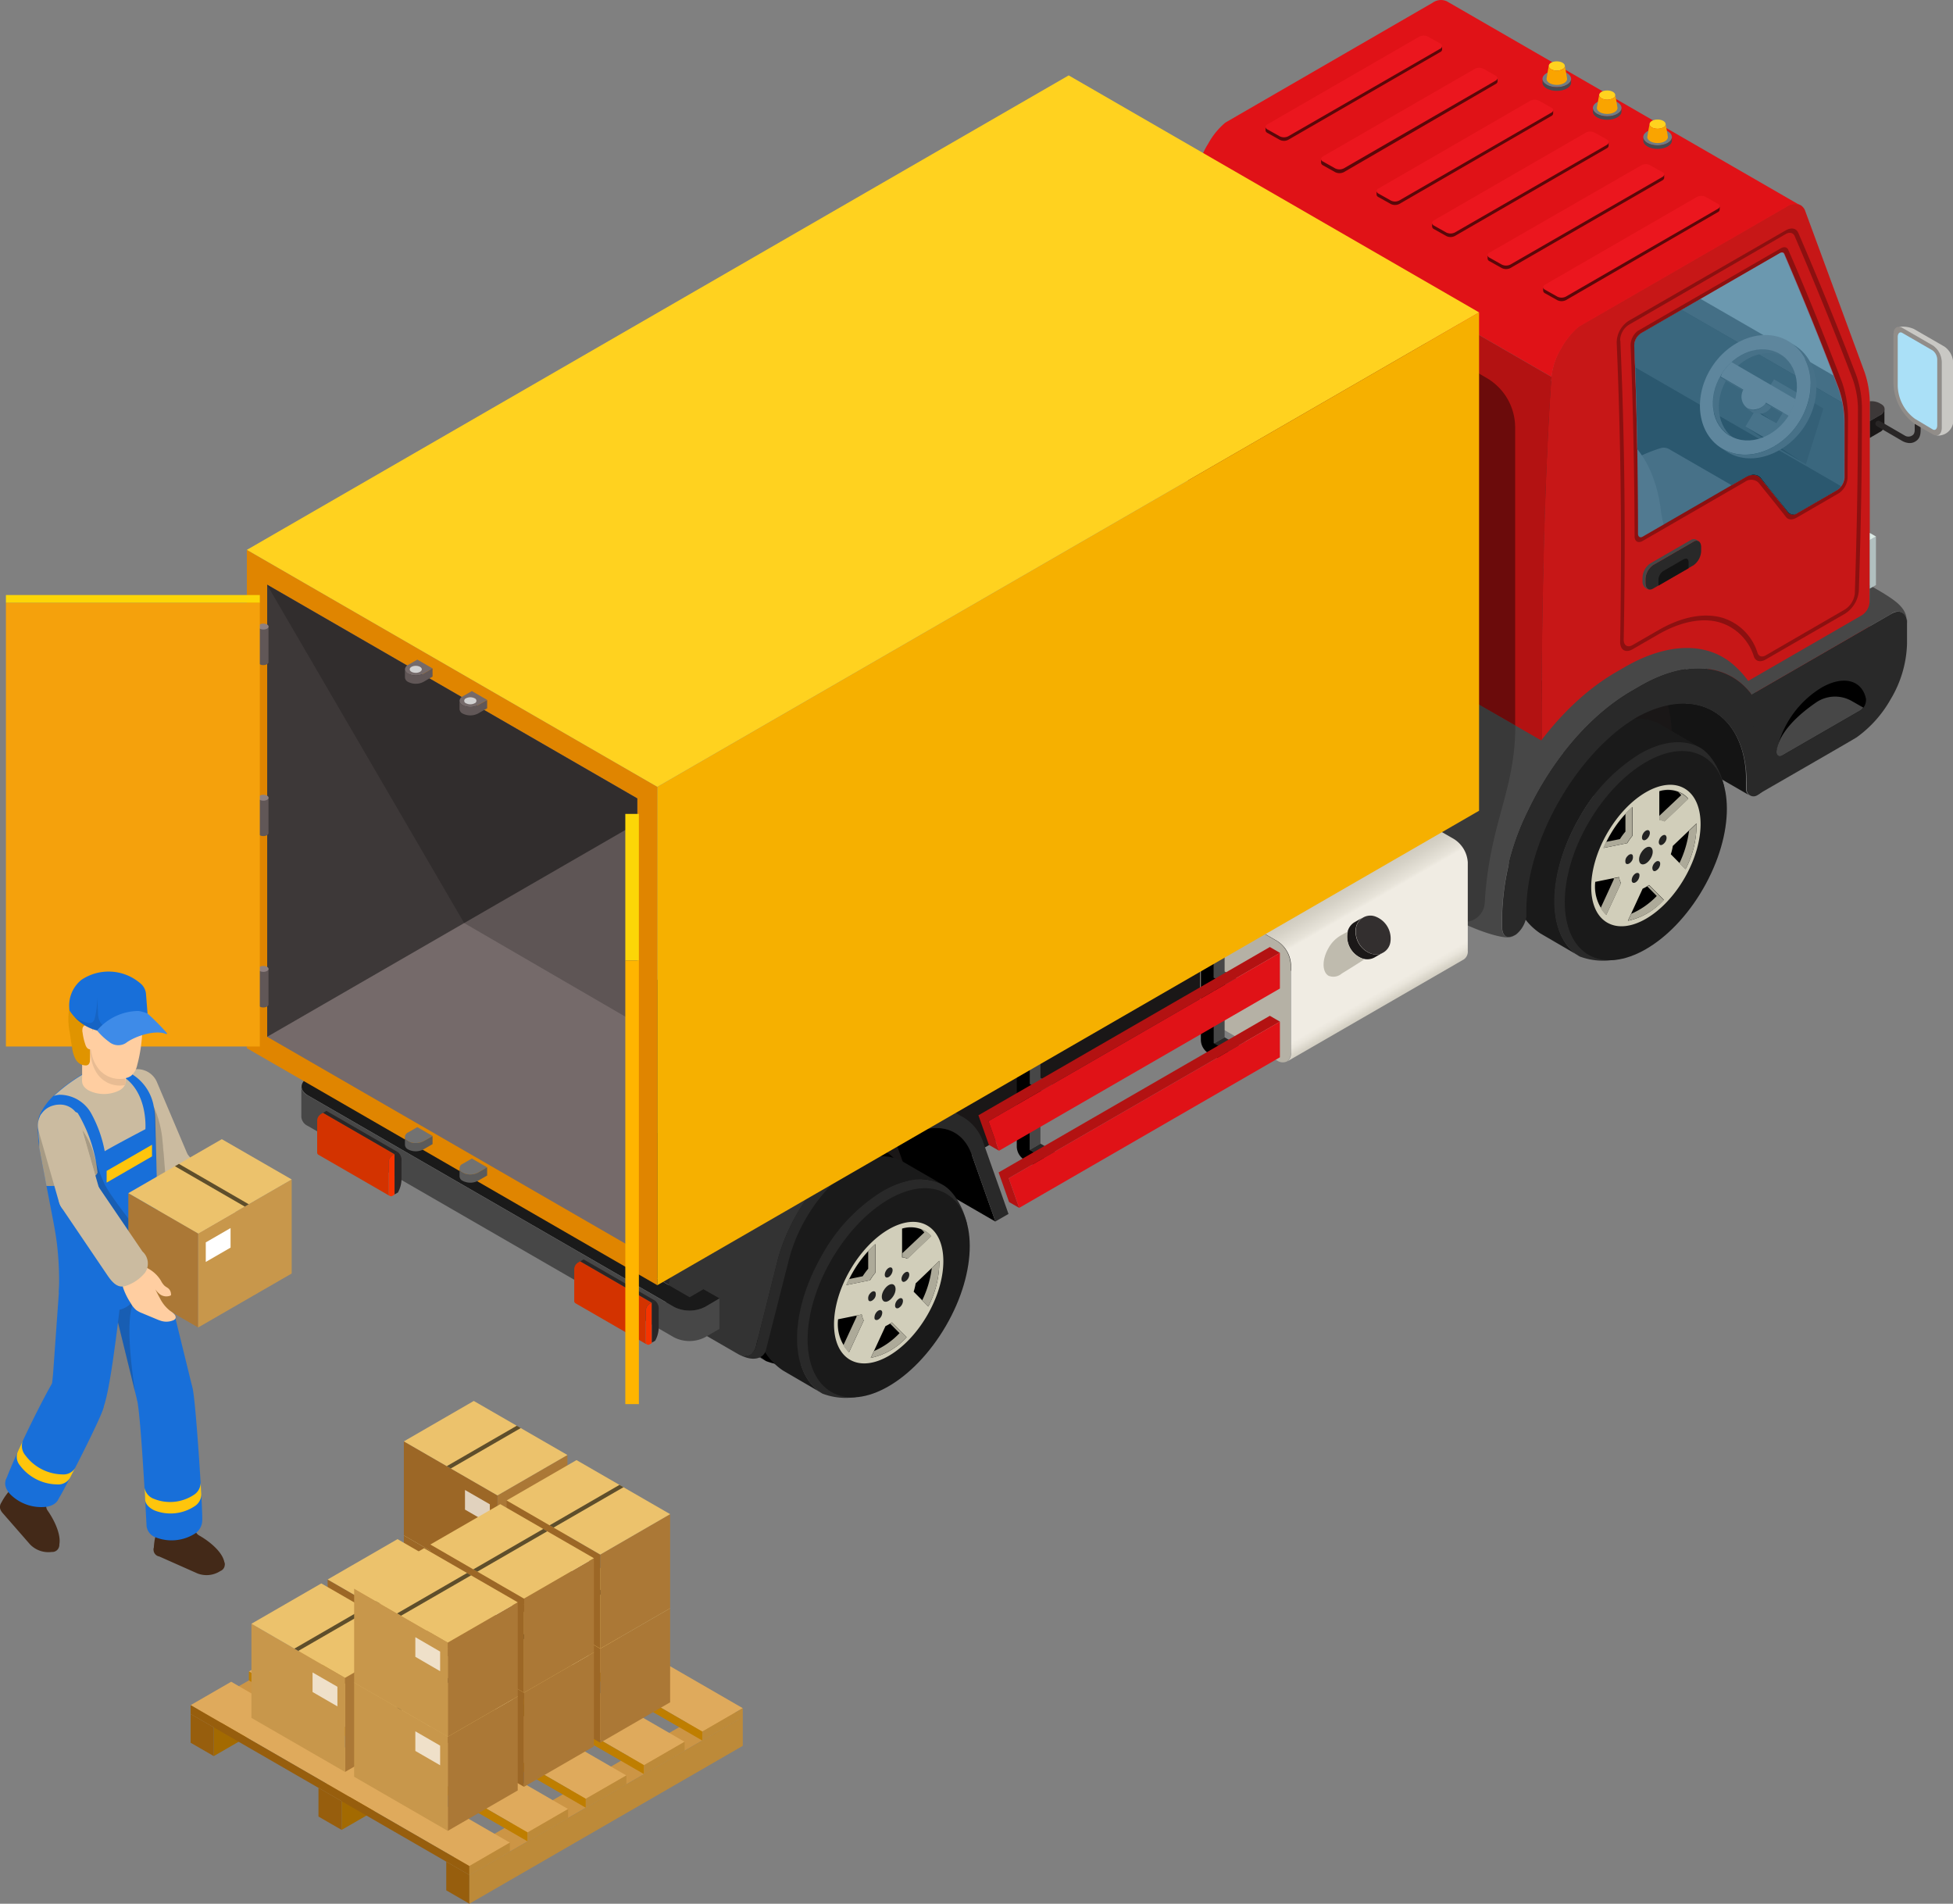 <svg xmlns="http://www.w3.org/2000/svg" xmlns:xlink="http://www.w3.org/1999/xlink" width="283.68" height="276.49" viewBox="0 0 283.68 276.49"><rect x="0" y="0" width="283.68" height="276.49" fill="#808080" stroke="none"/><defs><style>.cls-1{isolation:isolate;}.cls-2{fill:#474747;}.cls-3{fill:#292929;}.cls-4{fill:#292626;}.cls-5{fill:#3d3838;}.cls-6{fill:#1a1717;}.cls-7{fill:#1a1a1a;}.cls-8{fill:#d1ceba;}.cls-9{fill:#adaa99;}.cls-10{fill:#222;}.cls-11{fill:#333;}.cls-12{fill:#f63300;}.cls-13{fill:#d33300;}.cls-14{fill:#141414;}.cls-15{fill:#4d4848;}.cls-16{fill:#1f1c1c;}.cls-17{fill:#4d4545;}.cls-18{fill:#393333;}.cls-19{fill:#1f1e1e;}.cls-20{fill:#332f2f;}.cls-21{fill:#3b3637;}.cls-22{fill:#121011;}.cls-23{fill:#1f1d1d;}.cls-24{fill:#665c5c;}.cls-25{fill:#c71717;}.cls-26{fill:#e01217;}.cls-27{fill:#b31212;}.cls-28{opacity:0.4;}.cls-28,.cls-34,.cls-40{mix-blend-mode:soft-light;}.cls-29{fill:#918d89;}.cls-30{fill:#aae0f7;}.cls-31{fill:#c9c8c4;}.cls-32{opacity:0.3;}.cls-33{fill:#56b1de;opacity:0.5;}.cls-34,.cls-50,.cls-72{opacity:0.2;}.cls-35{fill:#707d85;}.cls-36{fill:#464b51;}.cls-37{fill:#ffd21f;}.cls-38{fill:#faa400;}.cls-39{fill:#eb161e;}.cls-40{opacity:0.6;}.cls-41{fill:#b1bfbf;}.cls-42{fill:#dbeae5;}.cls-43{fill:#b5b1a5;}.cls-44{fill:url(#linear-gradient);}.cls-45{fill:#1b1818;}.cls-46{fill:#bfbbae;}.cls-47{fill:#e08500;}.cls-48{fill:#f6b000;}.cls-49{fill:#756a6a;}.cls-51{fill:#fcd607;}.cls-52{fill:#ffb500;}.cls-53{fill:#615757;}.cls-54{fill:#8f8080;}.cls-55{fill:#f5a10c;}.cls-56{fill:#727272;}.cls-57{fill:#5b5b5b;}.cls-58{fill:#d1d1d1;}.cls-59{fill:#cc9545;}.cls-60{fill:#a36a01;}.cls-61{fill:#975e0d;}.cls-62{fill:#bd8a39;}.cls-63{fill:#dfaa5c;}.cls-64{fill:#bf7e00;}.cls-65{fill:#ab7836;}.cls-66{fill:#9c6726;}.cls-67{fill:#ecc26c;}.cls-68,.cls-77{fill:#fff;}.cls-68{opacity:0.7;}.cls-69{fill:#c8974b;}.cls-70{fill:#432918;}.cls-71{fill:#186fd9;}.cls-72,.cls-75{fill:#1d1d1b;}.cls-73{fill:#cbbba0;}.cls-74{fill:#ffcea1;}.cls-75,.cls-78{opacity:0.1;}.cls-76{fill:#e09400;}.cls-79{fill:#3e8be8;}.cls-80{fill:#ffc50c;}</style><linearGradient id="linear-gradient" x1="315.41" y1="122.4" x2="328.32" y2="144.76" gradientTransform="translate(-125.11)" gradientUnits="userSpaceOnUse"><stop offset="0" stop-color="#bfbbae"/><stop offset="0.18" stop-color="#c1bdb0"/><stop offset="0.28" stop-color="#c9c5b9"/><stop offset="0.36" stop-color="#d6d2c7"/><stop offset="0.44" stop-color="#e8e4da"/><stop offset="0.46" stop-color="#f0ece3"/><stop offset="0.53" stop-color="#f0ece3"/><stop offset="0.92" stop-color="#f0ece3"/><stop offset="0.95" stop-color="#e9e5db"/><stop offset="0.99" stop-color="#d6d2c6"/><stop offset="1" stop-color="#d3cfc3"/></linearGradient></defs><g class="cls-1"><g id="レイヤー_2" data-name="レイヤー 2"><g id="レイヤー_1-2" data-name="レイヤー 1"><path class="cls-2" d="M178.31,92.45a45.91,45.91,0,0,1,5.08-8.26l-10.87-6.27s0-5,0-5.5a43.51,43.51,0,0,0-3.12,3.7s0,0,0,0a48.49,48.49,0,0,0-5.14,8.47A38.81,38.81,0,0,0,160.16,101c0,4,9.24,8.84,14,9.83,1.6.34.35,0,.35-1.4v-1.66A36.34,36.34,0,0,1,178.31,92.45Z"/><path class="cls-3" d="M178.31,92.45a36.34,36.34,0,0,0-3.83,15.28v1.66c0,1.41.75,1.84,2,1.14a3.39,3.39,0,0,0,1-1.18,3.35,3.35,0,0,0,.5-1.45V107c0-5.39,2.11-11.59,5.42-17V84.19A45.91,45.91,0,0,0,178.31,92.45Z"/><polygon class="cls-4" points="76.28 153.38 76.28 174.58 102.81 189.89 102.81 168.69 76.28 153.38"/><polygon class="cls-5" points="76.28 153.38 218.32 71.38 244.84 86.69 102.81 168.69 76.28 153.38"/><polygon class="cls-6" points="102.81 168.69 244.84 86.69 244.84 107.89 102.81 189.89 102.81 168.69"/><path d="M131.41,165.24l-1.26.73,1.39,3.91,13.05,7.54-3.45-9.74C139.73,163.68,135.82,162.7,131.41,165.24Z"/><path class="cls-7" d="M104.41,173.53a24,24,0,0,1,8.3-8.76,10.68,10.68,0,0,1,5.49-1.61l1.81.05h0a6.36,6.36,0,0,1,3,.81l5.77,3.36c-2.44-1.39-5.62-.95-8.8.89a25.21,25.21,0,0,0-8.76,9.24c-4.84,8.38-4.81,17.41.05,20.18l-5.76-3.36a8.94,8.94,0,0,1-3.23-3.82C100,186.74,100.71,179.93,104.41,173.53Z"/><path d="M111.24,177.51a25.21,25.21,0,0,1,8.76-9.24c3.18-1.84,6.36-2.28,8.8-.89,1.63.93,3,3.39,3.49,5.67.32,1.43-15.69,25.06-15.69,25.06a9.61,9.61,0,0,1-5.31-.42C106.34,194.81,106.4,185.89,111.24,177.51Z"/><path d="M112.59,197.45c4.59,2.65,12-1.65,16.64-9.61s4.59-16.56,0-19.21-12,1.65-16.64,9.6S108,194.79,112.59,197.45Z"/><path class="cls-7" d="M112.58,178.26a23.93,23.93,0,0,1,8.31-8.77,10.65,10.65,0,0,1,5.48-1.61l1.82.05h0a6.32,6.32,0,0,1,3,.81L137,172.1c-2.43-1.39-5.61-.95-8.79.89a25.23,25.23,0,0,0-8.77,9.24c-4.83,8.38-4.8,17.41.06,20.18l-5.77-3.36a9,9,0,0,1-3.22-3.82C108.19,191.46,108.89,184.65,112.58,178.26Z"/><path class="cls-3" d="M119.41,182.23a25.23,25.23,0,0,1,8.77-9.24c3.18-1.84,6.36-2.28,8.79-.89,1.64.93,3,3.39,3.49,5.67.32,1.43-15.69,25.06-15.69,25.06a9.57,9.57,0,0,1-5.3-.42C114.52,199.53,114.58,190.61,119.41,182.23Z"/><path class="cls-7" d="M120.77,202.17c4.59,2.65,12-1.65,16.63-9.61s4.6-16.56,0-19.21-12,1.65-16.63,9.61S116.17,199.52,120.77,202.17Z"/><path d="M123.88,196.78c2.87,1.66,7.54-1,10.41-6s2.88-10.37,0-12-7.54,1-10.41,6S121,195.12,123.88,196.78Z"/><path class="cls-8" d="M123.47,197.49c3.1,1.79,8.13-1.12,11.23-6.49s3.1-11.18,0-13-8.13,1.11-11.23,6.49S120.37,195.69,123.47,197.49Zm.41-12.74a16.66,16.66,0,0,1,3.26-4.07v4.18a8.66,8.66,0,0,0-.76,1.08l-3.45.7A18.56,18.56,0,0,1,123.88,184.75Zm11.36-5.22-3.45,3.29a1.79,1.79,0,0,0-.76-.2v-4.19a4.26,4.26,0,0,1,3.26.31A3.61,3.61,0,0,1,135.24,179.53Zm-.4,10.22-2.13-2.15a8,8,0,0,0,.29-1.2l3.44-3.29A14.11,14.11,0,0,1,134.84,189.75Zm-8.36,7.47,2.14-4.62a6.09,6.09,0,0,0,.94-.54l2.13,2.16A9.75,9.75,0,0,1,126.48,197.22Zm-4.75-5.61,3.44-.7a3.3,3.3,0,0,0,.29.87l-2.13,4.61A5.86,5.86,0,0,1,121.73,191.61Z"/><path class="cls-9" d="M126.11,184.27v-2.58c.34-.36.68-.7,1-1v4.18a8.66,8.66,0,0,0-.76,1.08l-3.45.7c.13-.3.26-.59.41-.88l2-.41A9.85,9.85,0,0,1,126.11,184.27Z"/><path class="cls-9" d="M124.38,191.07l.79-.16a3.3,3.3,0,0,0,.29.87l-2.13,4.61a4.11,4.11,0,0,1-.83-1l1.94-4.19Z"/><path class="cls-9" d="M136.44,183.11a14.11,14.11,0,0,1-1.6,6.64l-.89-.89a15,15,0,0,0,1.4-4.71Z"/><path class="cls-9" d="M130.66,193.62l-1.37-1.38.27-.18,2.13,2.16a9.75,9.75,0,0,1-5.21,3l.47-1A11.1,11.1,0,0,0,130.66,193.62Z"/><path class="cls-9" d="M133.75,178.48a3.36,3.36,0,0,1,.54.26,3.61,3.61,0,0,1,1,.79l-3.45,3.29a1.79,1.79,0,0,0-.76-.2V182l3.18-3A3.33,3.33,0,0,0,133.75,178.48Z"/><path class="cls-10" d="M128.38,189c.39.23,1-.14,1.41-.81s.38-1.39,0-1.62-1,.14-1.41.81S128,188.75,128.38,189Z"/><path class="cls-10" d="M128.68,185.51c.22.13.59-.08.81-.47s.22-.8,0-.93-.59.08-.81.47S128.46,185.38,128.68,185.51Z"/><path class="cls-10" d="M130.68,188.57a1.24,1.24,0,0,0-.66.93c-.05.39.16.61.48.48a1.23,1.23,0,0,0,.65-.93C131.2,188.67,131,188.45,130.68,188.57Z"/><path class="cls-10" d="M128.15,190.58c-.05-.33-.34-.41-.66-.17a1.24,1.24,0,0,0-.47,1c0,.33.34.41.65.17A1.22,1.22,0,0,0,128.15,190.58Z"/><path class="cls-10" d="M126.92,188.69a1,1,0,0,0,.25-1c-.15-.25-.49-.18-.77.15a1,1,0,0,0-.25,1C126.29,189.09,126.63,189,126.92,188.69Z"/><path class="cls-10" d="M131,185.44c-.14.41,0,.74.25.74s.63-.32.77-.73,0-.74-.25-.74S131.15,185,131,185.44Z"/><path class="cls-11" d="M124.32,167.26l7.09-4.09c3.28-1.9,6.33-2.13,8.55-.85l-13.09-7.55c-2.22-1.27-5.25-1-8.52.86l-7.09,4.09c-5.18,3-9.78,9.46-11.44,16.08l-3,11.93a3.51,3.51,0,0,0,1.65,3.89l8.79,5.07a1.72,1.72,0,0,0,2.53-1.07l3.09-12.28C114.54,176.71,119.14,170.25,124.32,167.26Z"/><path class="cls-3" d="M142.85,166a6.71,6.71,0,0,0-2.89-3.71c-2.22-1.28-5.27-1-8.55.85l-7.09,4.09c-5.18,3-9.78,9.45-11.44,16.08l-3.09,12.28a1.72,1.72,0,0,1-2.53,1.07c2.27,1.31,3.76.5,4-.61L114.58,183c1.42-5.64,5.33-11.14,9.74-13.68l7.09-4.1c4.41-2.54,8.32-1.56,9.73,2.44l3.45,9.74,1.9-1.09Z"/><path class="cls-7" d="M102.17,187.25l-2,1.16-53-30.61,1.56-.9v-.53l-1.87-1.08-2.12,1.22c-1.24.72-1.24,1.87,0,2.59l53.2,30.72a5,5,0,0,0,4.49,0l2.11-1.23Z"/><path class="cls-2" d="M102.39,189.82a5,5,0,0,1-4.49,0L44.7,159.1a1.59,1.59,0,0,1-.93-1.28h0v4.4a1.58,1.58,0,0,0,.93,1.3l53.2,30.71a4.94,4.94,0,0,0,4.49,0L104.5,193v-4.42Z"/><path class="cls-12" d="M57,167.8a1.18,1.18,0,0,0-.54.93v4.62a.35.35,0,0,0,.16.34.38.38,0,0,0,.38,0l.31-.19v-5.85Z"/><path class="cls-13" d="M56.66,167.24l-9.73-5.62-.32.18a1.92,1.92,0,0,0-.28.26,1.13,1.13,0,0,0-.26.68v4.61a.38.38,0,0,0,.16.35l10.39,6a.35.35,0,0,1-.16-.34v-4.62a1.18,1.18,0,0,1,.54-.93l.31-.18Z"/><path class="cls-4" d="M57.8,167.34l-.49.28v5.85l.49-.27a4.2,4.2,0,0,0,.52-1.89v-2.69A1.51,1.51,0,0,0,57.8,167.34Z"/><polygon class="cls-4" points="47.41 161.34 46.93 161.62 57.31 167.62 57.8 167.34 47.41 161.34"/><path class="cls-12" d="M94.36,189.37a1.2,1.2,0,0,0-.54.93v4.62a.35.35,0,0,0,.16.34.38.38,0,0,0,.38,0l.32-.19v-5.85Z"/><path class="cls-13" d="M94,188.81l-9.73-5.62-.32.19a1.53,1.53,0,0,0-.28.25,1.2,1.2,0,0,0-.26.68v4.61a.38.38,0,0,0,.16.35l10.39,6a.35.35,0,0,1-.16-.34V190.3a1.2,1.2,0,0,1,.54-.93l.32-.18Z"/><path class="cls-4" d="M95.16,188.91l-.48.28V195l.48-.27a4.08,4.08,0,0,0,.52-1.89v-2.69A1.48,1.48,0,0,0,95.16,188.91Z"/><polygon class="cls-4" points="84.77 182.91 84.29 183.19 94.68 189.19 95.16 188.91 84.77 182.91"/><path d="M266.59,55.09,246.68,43.6l-8.28,4.78a2.2,2.2,0,0,0-1,1.81q.54,13.53.55,27.35c0,.43.3.62.67.4l14.86-8.58c.9-.52,1.75-.49,2.24.11,1.36,1.65,2.7,3.29,4,5a1,1,0,0,0,1.34.07l5.76-3.33a2.35,2.35,0,0,0,1.07-1.82c0-2.55.05-5.14,0-7.69a15,15,0,0,0-.92-5.47Z"/><path class="cls-14" d="M253.62,114.63v-.91c.15-8.16-4.83-12.74-11.35-11.32a18.39,18.39,0,0,1,.56,4.84V109l11.28,6.51A1,1,0,0,1,253.62,114.63Z"/><path class="cls-7" d="M222.57,114.76a23.9,23.9,0,0,1,8.31-8.76,10.55,10.55,0,0,1,5.48-1.61l1.81,0h0a6.36,6.36,0,0,1,3,.81L247,108.6c-2.43-1.38-5.62-.94-8.79.9a25.23,25.23,0,0,0-8.77,9.24c-4.83,8.37-4.81,17.41.06,20.18l-5.77-3.36a9.07,9.07,0,0,1-3.23-3.82C218.18,128,218.87,121.16,222.57,114.76Z"/><path class="cls-3" d="M229.4,118.74a25.23,25.23,0,0,1,8.77-9.24c3.17-1.84,6.36-2.28,8.79-.9,1.63.94,3,3.4,3.49,5.68.32,1.42-15.69,25.06-15.69,25.06a9.75,9.75,0,0,1-5.3-.42C224.5,136,224.57,127.11,229.4,118.74Z"/><path class="cls-7" d="M230.75,138.68c4.6,2.65,12.05-1.65,16.64-9.61s4.6-16.56,0-19.21-12,1.64-16.64,9.6S226.16,136,230.75,138.68Z"/><path d="M233.86,133.29c2.88,1.66,7.54-1,10.42-6s2.88-10.36,0-12-7.54,1-10.42,6S231,131.63,233.86,133.29Z"/><path class="cls-8" d="M233.46,134c3.1,1.79,8.13-1.11,11.23-6.48s3.1-11.18,0-13-8.13,1.11-11.23,6.48S230.35,132.2,233.46,134Zm.4-12.73a16.31,16.31,0,0,1,3.27-4.07v4.18a9.9,9.9,0,0,0-.77,1.08l-3.44.7A17.48,17.48,0,0,1,233.86,121.26ZM245.23,116l-3.45,3.28a2.19,2.19,0,0,0-.76-.2v-4.18a4.22,4.22,0,0,1,3.26.31A3.42,3.42,0,0,1,245.23,116Zm-.41,10.22-2.13-2.15a7.07,7.07,0,0,0,.29-1.21l3.45-3.28A14.13,14.13,0,0,1,244.82,126.26Zm-8.35,7.47,2.13-4.62a5.66,5.66,0,0,0,.94-.54l2.13,2.15A9.68,9.68,0,0,1,236.47,133.73Zm-4.76-5.61,3.45-.7a3.3,3.3,0,0,0,.29.87l-2.13,4.61A5.87,5.87,0,0,1,231.71,128.12Z"/><path class="cls-9" d="M236.1,120.78V118.2a14,14,0,0,1,1-1v4.18a9.9,9.9,0,0,0-.77,1.08l-3.44.7c.12-.3.26-.59.41-.89l2-.4A8.66,8.66,0,0,1,236.1,120.78Z"/><path class="cls-9" d="M234.37,127.58l.79-.16a3.3,3.3,0,0,0,.29.87l-2.13,4.61a3.9,3.9,0,0,1-.83-1l1.93-4.2A1.17,1.17,0,0,1,234.37,127.58Z"/><path class="cls-9" d="M246.43,119.62a14.13,14.13,0,0,1-1.61,6.64l-.88-.89a15.3,15.3,0,0,0,1.4-4.71Z"/><path class="cls-9" d="M240.65,130.13l-1.37-1.39.26-.17,2.13,2.15a9.68,9.68,0,0,1-5.2,3l.46-1A11.33,11.33,0,0,0,240.65,130.13Z"/><path class="cls-9" d="M243.74,115a3.36,3.36,0,0,1,.54.26,3.42,3.42,0,0,1,.95.79l-3.45,3.28a2.19,2.19,0,0,0-.76-.2v-.64l3.18-3A3.33,3.33,0,0,0,243.74,115Z"/><path class="cls-10" d="M238.37,125.48c.39.22,1-.14,1.4-.81s.39-1.39,0-1.62-1,.14-1.4.81S238,125.26,238.37,125.48Z"/><path class="cls-10" d="M238.67,122c.22.13.58-.08.81-.47s.22-.81,0-.93-.59.08-.81.46S238.44,121.89,238.67,122Z"/><path class="cls-10" d="M240.66,125.08a1.23,1.23,0,0,0-.65.93c0,.39.16.6.47.48a1.22,1.22,0,0,0,.66-.93C241.19,125.17,241,125,240.66,125.08Z"/><path class="cls-10" d="M238.14,127.09c0-.33-.35-.41-.66-.17a1.23,1.23,0,0,0-.47,1c.05.33.34.41.65.17A1.25,1.25,0,0,0,238.14,127.09Z"/><path class="cls-10" d="M236.9,125.2a1,1,0,0,0,.25-1c-.14-.24-.49-.17-.77.16a1,1,0,0,0-.25,1C236.28,125.59,236.62,125.52,236.9,125.2Z"/><path class="cls-10" d="M241,122c-.14.4,0,.74.25.74s.63-.32.77-.73,0-.74-.25-.75S241.13,121.54,241,122Z"/><path class="cls-5" d="M273.23,58.68l-.2-.12a2.68,2.68,0,0,0-1.45-.28v2.89l1.44-.84C273.87,59.84,274,59.1,273.23,58.68Z"/><path class="cls-6" d="M273.72,59.4a1.15,1.15,0,0,1-.7.93l-1.44.84v2.44l1.44-.84a1.19,1.19,0,0,0,.7-.93Z"/><path class="cls-4" d="M277.4,64.35a2.4,2.4,0,0,1-1.15-.34l-3.62-2.11a.42.42,0,0,1-.16-.58.43.43,0,0,1,.59-.16l3.62,2.1a1,1,0,0,0,1.05,0c.26-.14.39-.4.39-.87V59.24a.43.43,0,1,1,.86,0v3.19c0,1-.29,1.41-.82,1.72A1.54,1.54,0,0,1,277.4,64.35Z"/><path class="cls-15" d="M248.05,83.82c3.11-1.79,5.92-2,7.95-.78L220.58,62.59c-2-1.17-4.84-1-7.93.79l-10.87,6.27,35.4,20.44Z"/><path class="cls-16" d="M254.57,78.4a6.74,6.74,0,0,1-.83,3.42h0c-1.94-.72-4.42-.39-7.13,1.17Z"/><path class="cls-17" d="M220.9,76l14.72-8.51a3.24,3.24,0,0,0,1.48-2.55V63.47a1.93,1.93,0,0,0-.8-1.77,1.6,1.6,0,0,0-1.27-.09,23.39,23.39,0,0,0-7.34,3.89,100.42,100.42,0,0,1-8.47,6Z"/><path class="cls-18" d="M227.69,65.5A23.39,23.39,0,0,1,235,61.61a1.6,1.6,0,0,1,1.27.09l-12.86-7.42a1.6,1.6,0,0,0-1.27-.1,23.49,23.49,0,0,0-7.34,3.89,96.8,96.8,0,0,1-8.48,6L208,68.54,220.9,76l-1.68-4.43A100.42,100.42,0,0,0,227.69,65.5Z"/><path class="cls-17" d="M216.41,54.57h0a2,2,0,0,1,2.18-.51,1.28,1.28,0,0,1,.33.29,14.1,14.1,0,0,1,1.89,3.17A20.41,20.41,0,0,1,222.29,63a17.23,17.23,0,0,0,.73,3.29l.72,2.15a50.94,50.94,0,0,1-4.52,3.06l-4.6-12.28C214.13,58,215,55.74,216.41,54.57Z"/><path class="cls-18" d="M216.41,54.57h0a2,2,0,0,1,2.18-.51l-12.86-7.42a2,2,0,0,0-2.19.5h0c-1.43,1.17-2.28,3.38-1.78,4.69l4.59,12.28,12.87,7.43-4.6-12.28C214.13,58,215,55.74,216.41,54.57Z"/><path class="cls-17" d="M239.83,86.9l14.73-8.51A3.24,3.24,0,0,0,256,75.84V74.4a1.93,1.93,0,0,0-.8-1.77,1.56,1.56,0,0,0-1.27-.09,23.29,23.29,0,0,0-7.34,3.89,100.42,100.42,0,0,1-8.47,6Z"/><path class="cls-18" d="M246.63,76.43A23.29,23.29,0,0,1,254,72.54a1.56,1.56,0,0,1,1.27.09l-12.86-7.42a1.6,1.6,0,0,0-1.27-.1A23.54,23.54,0,0,0,233.76,69a95.2,95.2,0,0,1-8.47,6L227,79.47l12.86,7.43-1.67-4.43A100.42,100.42,0,0,0,246.63,76.43Z"/><path class="cls-17" d="M235.35,65.5h0a2,2,0,0,1,2.17-.51,1.17,1.17,0,0,1,.34.29,14.1,14.1,0,0,1,1.89,3.17A20.41,20.41,0,0,1,241.23,74a17.23,17.23,0,0,0,.73,3.29l.72,2.15a52.44,52.44,0,0,1-4.52,3.06l-4.6-12.28C233.07,68.88,233.91,66.66,235.35,65.5Z"/><path class="cls-18" d="M235.35,65.5h0a2,2,0,0,1,2.17-.51l-12.86-7.43a2,2,0,0,0-2.18.51h0c-1.43,1.17-2.28,3.38-1.79,4.69L225.29,75l12.87,7.43-4.6-12.28C233.07,68.88,233.91,66.66,235.35,65.5Z"/><path class="cls-19" d="M267.42,70.61a2.33,2.33,0,0,0,.47-1.26c0-2.55.05-5.14,0-7.69a16.81,16.81,0,0,0-.28-3.16L244.26,45l-5.86,3.38a2.2,2.2,0,0,0-1,1.81l.12,3.09,0,.07Z"/><path class="cls-20" d="M267.65,58.5,244.26,45,247,43.4,266.4,54.59A16.9,16.9,0,0,1,267.65,58.5Z"/><polygon points="257.68 64.35 253.53 61.95 258.15 65.02 262.31 67.42 257.68 64.35"/><polygon class="cls-21" points="257.68 55.1 253.53 61.95 257.68 64.35 261.83 57.5 257.68 55.1"/><polygon class="cls-22" points="264.85 59.34 261.83 57.5 257.68 64.35 262.31 67.42 264.85 59.34"/><polygon points="253.69 58.77 255.07 56.48 257.15 57.68 255.76 59.97 258.03 61.47 255.95 60.27 253.69 58.77"/><polygon class="cls-23" points="255.76 59.97 257.15 57.68 259.41 59.18 258.03 61.47 255.76 59.97"/><g class="cls-1"><polygon class="cls-18" points="253.15 56.66 253.99 57.21 250.69 55.31 249.85 54.75 253.15 56.66"/><path class="cls-18" d="M250.68,55.32h0l-.84-.56h0c-1.73,3.13-1.18,6.78,1.26,8.4l.84.55C249.49,62.1,248.94,58.45,250.68,55.32Z"/><path class="cls-18" d="M251.5,52.65c2.08-1.91,4.92-2.51,7.06-1.27l.25.15.84.55-.25-.15c-2.13-1.23-4.94-.65-7,1.23Z"/><path class="cls-18" d="M254.5,59.86l-.84-.56.08.06a2.18,2.18,0,0,0,2.71-.8l.83.55a2.14,2.14,0,0,1-2.7.8Z"/><polygon class="cls-18" points="259.74 60.47 260.58 61.02 257.28 59.11 256.44 58.56 259.74 60.47"/><path class="cls-24" d="M260.83,58a8.39,8.39,0,0,1-.84,2l0,.07,0,.07-.17.25-3.29-1.9a2.18,2.18,0,0,1-2.71.8,2.06,2.06,0,0,1-.59-2.7l-3.3-1.91.15-.26,0-.06,0-.07a8.85,8.85,0,0,1,1.42-1.71Z"/><path class="cls-24" d="M259.69,49.51c3.58,2.07,4.37,7.27,1.76,11.59s-7.65,6.15-11.23,4.09-4.37-7.27-1.76-11.59S256.11,47.44,259.69,49.51Zm-8.34,13.81c2.73,1.58,6.57.18,8.56-3.11l0-.06,0-.07c1.9-3.27,1.28-7.15-1.42-8.7s-6.46-.22-8.47,3l0,.06-.05.07c-2,3.29-1.38,7.25,1.35,8.83Z"/><path class="cls-18" d="M260,49.71l.84.55c3.31,2.19,4,7.2,1.44,11.39s-7.65,6.16-11.23,4.09l-.33-.2L249.9,65l.32.2c3.58,2.06,8.62.23,11.23-4.09S263.32,51.9,260,49.71Z"/></g><path class="cls-25" d="M271.59,58.83V99.42l-14.7,8.49a1.5,1.5,0,0,0-.07-.32l-5.46-5.87c-1.84-5.53-6.23-7.25-14.34-2.92a43.94,43.94,0,0,0-13.12,11v-6.12c.1-32.3,1.45-49,1.45-49a10,10,0,0,1,1.47-4.22,11.07,11.07,0,0,1,2.5-3.06l30.15-17.4h0a2,2,0,0,1,2.06-.21,1.57,1.57,0,0,1,.69.87L270.82,54A14,14,0,0,1,271.59,58.83Zm-34.21-8.64q.54,13.53.55,27.35c0,.43.3.62.67.4l14.86-8.58c.9-.52,1.75-.49,2.24.11,1.36,1.65,2.7,3.29,4,5a1,1,0,0,0,1.34.07l5.76-3.33a2.35,2.35,0,0,0,1.07-1.82c0-2.55.05-5.14,0-7.69a15,15,0,0,0-.92-5.47c-2.47-6.52-5.08-12.93-7.81-19.3-.1-.26-.37-.3-.65-.14L238.4,48.38A2.2,2.2,0,0,0,237.38,50.19Z"/><path class="cls-26" d="M261.53,29.85,210.16.19a2.06,2.06,0,0,0-2.07.21h0L178,17.8a10.59,10.59,0,0,0-2.5,3.06A9.77,9.77,0,0,0,174,25.08l51.37,29.66a10,10,0,0,1,1.47-4.22,11.07,11.07,0,0,1,2.5-3.06l30.15-17.4h0A2,2,0,0,1,261.53,29.85Z"/><path class="cls-27" d="M174,25.08s-1.36,16.67-1.46,49v9.48l51.38,29.66v-9.48c.1-32.3,1.45-49,1.45-49Z"/><path class="cls-28" d="M215.93,54.89l-42.3-24.42c-.41,7.28-1,21.89-1.11,43.58v9.48L220.08,111V62.09A8.32,8.32,0,0,0,215.93,54.89Z"/><path class="cls-29" d="M278.16,61.59l2.58,1.49c.7.41,1.27,0,1.27-.95V52.61a3,3,0,0,0-1.27-2.42l-4.44-2.56c-.7-.41-1.27,0-1.27.95v7.05A7.48,7.48,0,0,0,278.16,61.59Z"/><path class="cls-30" d="M280.74,62.37c.35.2.65-.07.65-.6V52.25a1.7,1.7,0,0,0-.65-1.34l-4.44-2.57c-.35-.2-.65.08-.65.6v7a6.12,6.12,0,0,0,2.51,4.89Z"/><path class="cls-31" d="M278,47.78l4.44,2.56a3,3,0,0,1,1.27,2.42v8.4a1.68,1.68,0,0,1-.09.58,2.21,2.21,0,0,1-2.47,1.49c.52.08.89-.35.89-1.1V52.61a3,3,0,0,0-1.27-2.42l-4.44-2.56a.93.93,0,0,0-.52-.15A4.06,4.06,0,0,1,278,47.78Z"/><path class="cls-32" d="M267.54,55.45c-2.49-6.5-5-12.79-7.77-19.13-.13-.34-.5-.6-1.13-.24l-20.78,12a2.67,2.67,0,0,0-1,2.29c.36,9.07.54,18.26.57,27.52,0,.74.51,1.06,1.18.67L253.43,70a1.55,1.55,0,0,1,2,.1c1.34,1.67,2.68,3.31,4,5,.33.42.92.44,1.55.08l5.89-3.41a2.88,2.88,0,0,0,1.5-2.58c0-2.73.05-5.42.06-8.13A16.07,16.07,0,0,0,267.54,55.45Zm.35,13.9a2.35,2.35,0,0,1-1.07,1.82l-5.76,3.33a1,1,0,0,1-1.34-.07c-1.32-1.67-2.66-3.31-4-5-.49-.6-1.34-.63-2.24-.11L238.6,77.94c-.37.22-.67,0-.67-.4q0-13.82-.55-27.35a2.2,2.2,0,0,1,1-1.81l20.15-11.63c.28-.16.55-.12.65.14,2.73,6.37,5.34,12.78,7.81,19.3a15,15,0,0,1,.92,5.47C267.94,64.21,267.91,66.8,267.89,69.35Z"/><path class="cls-33" d="M238.4,48.38l20.15-11.63c.28-.16.55-.12.65.14,2.73,6.37,5.34,12.78,7.81,19.3a15,15,0,0,1,.92,5.47c0,2.55,0,5.14,0,7.69a2.35,2.35,0,0,1-1.07,1.82l-5.76,3.33a1,1,0,0,1-1.34-.07c-1.32-1.67-2.66-3.31-4-5-.49-.6-1.34-.63-2.24-.11L238.6,77.94c-.37.22-.67,0-.67-.4q0-13.82-.55-27.35A2.2,2.2,0,0,1,238.4,48.38Z"/><path class="cls-32" d="M235.33,93.2c0,1.21.79,1.69,1.82,1.09l3.69-2.13c3.26-1.88,6.36-2.49,8.93-1.77a7.46,7.46,0,0,1,5,5c.26.66.93.84,1.69.4L268,89.13A4.4,4.4,0,0,0,270,85.87c.3-9.09.46-17.36.45-26.29a14.48,14.48,0,0,0-.84-5.13q-4-10.43-8.4-20.63c-.3-.68-1-.83-1.83-.36L236.6,46.58a3.81,3.81,0,0,0-1.77,3.17C235.44,64.2,235.6,78.22,235.33,93.2Zm0-43.76a2.76,2.76,0,0,1,1.27-2.27L259.37,34c.55-.32,1.08-.22,1.3.27,2.92,6.79,5.73,13.68,8.38,20.63a13.32,13.32,0,0,1,.82,5c0,8.93-.15,17.2-.45,26.29A3.18,3.18,0,0,1,268,88.51L256.5,95.17c-.55.32-1,.18-1.2-.3a7.71,7.71,0,0,0-5.2-5.17c-2.67-.73-5.87-.11-9.24,1.84l-3.71,2.14c-.72.42-1.31.08-1.3-.78C236.13,77.91,236,63.89,235.36,49.44Z"/><path class="cls-2" d="M218.12,134.6v-1.66A36.34,36.34,0,0,1,222,117.66c3.45-7.23,8.91-13.76,15-17.29l1.26-.73c6.12-3.53,11.59-3.31,15-.07,2.32,2.17,3.73,5.71,3.82,10.38-.1-6.79-2.34-10.69-5-13.14-3.86-3.62-9.71-3.6-16.07.07l-1.26.73c-6.35,3.67-12.21,10.4-16.07,18.48a38.85,38.85,0,0,0-4.09,16.35c1.06,1.2,3.51,4.41,5.44,3.3C218.87,136.44,218.12,136,218.12,134.6Z"/><path class="cls-2" d="M222,117.66a46,46,0,0,1,5.08-8.27l-14-8.07a49.46,49.46,0,0,0-5.16,8.5,38.91,38.91,0,0,0-4.1,16.35c0,4,9.25,8.83,14,9.83,1.6.34,1.92,0,2.32-.26-1.22.7-2,.27-2-1.14v-1.66A36.34,36.34,0,0,1,222,117.66Z"/><path class="cls-34" d="M207.89,109.82a38.91,38.91,0,0,0-4.1,16.35c0,2.51,3.69,5.37,7.59,7.39a2.93,2.93,0,0,0,4.28-2.42c.67-11.6,4.44-16.2,4.44-25.75h0l-7-4.07A49.46,49.46,0,0,0,207.89,109.82Z"/><path class="cls-3" d="M253.28,99.57c-3.45-3.24-8.92-3.46-15,.07l-1.26.73c-6.12,3.53-11.58,10.06-15,17.29a36.34,36.34,0,0,0-3.83,15.28v1.66c0,1.41.75,1.84,2,1.14a4.15,4.15,0,0,0,1.52-2.63v-.91c0-10,7.27-22.82,16-28,8.74-4.89,16-.47,16,9.54v.91a1,1,0,0,0,1.51.87,3.93,3.93,0,0,0,2-3.41v-1.66C257.1,105.52,255.68,101.82,253.28,99.57Z"/><path class="cls-3" d="M254.43,100.86l20.3-11.71C276,88.42,277,89,277,90.47v3.11a16.57,16.57,0,0,1-2.39,8,17.15,17.15,0,0,1-4.91,5.5c-.37.26-14.59,8.44-14.59,8.44Z"/><path d="M270.19,103.21l-11.26,6.5c-.56.33-1,0-.85-.73a14.25,14.25,0,0,1,6.48-9.1c3.22-1.86,5.91-1.1,6.48,1.61A1.85,1.85,0,0,1,270.19,103.21Z"/><path class="cls-2" d="M269,101.83a4.88,4.88,0,0,0-5.14.15c-2.69,1.84-5.34,4.31-5.8,7-.12.69.29,1.06.85.73l11.26-6.5a1.66,1.66,0,0,0,.48-.44Z"/><path class="cls-2" d="M271.58,85l1.42.82c2.83,1.68,4,2.66,4,4.67a1.41,1.41,0,0,0-2.3-1.33l-20.29,11.72a9.52,9.52,0,0,0-.66-1.88l16.6-9.59a2.41,2.41,0,0,0,1.21-2.09Z"/><path class="cls-3" d="M183.39,90V84.19a45.9,45.9,0,0,0-4.16,6.43Z"/><path class="cls-2" d="M183.39,84.19l-10.87-6.27s0-5,0-5.5a43.51,43.51,0,0,0-3.12,3.7s0,0,0,0a48.42,48.42,0,0,0-4.19,6.58l14,7.89A45.9,45.9,0,0,1,183.39,84.19Z"/><path class="cls-3" d="M246,82.09l-5.89,3.4c-.61.35-1.1,0-1.1-.84v-.48a2.62,2.62,0,0,1,1.1-2.1L246,78.66c.61-.35,1.1,0,1.1.84V80A2.66,2.66,0,0,1,246,82.09Z"/><path class="cls-2" d="M239,84.65v-.48a2.62,2.62,0,0,1,1.1-2.1L246,78.66a.65.65,0,0,1,.88.09s0,0,0,0a1.26,1.26,0,0,0-.83-.45h0a1,1,0,0,0-.46.13l-5.9,3.41a2.62,2.62,0,0,0-1.11,2.1l0,.49a1.13,1.13,0,0,0,.27.81h0a1.24,1.24,0,0,0,.87.42h0C239.31,85.62,239,85.26,239,84.65Z"/><path class="cls-14" d="M244.55,81.23l-2.93,1.69a1.59,1.59,0,0,0-.72,1.24v.89l4.37-2.52v-.89C245.27,81.18,245,81,244.55,81.23Z"/><path class="cls-35" d="M226.13,12.66c-1.15,0-2.08-.54-2.08-1.2s.93-1.2,2.08-1.2,2.08.54,2.08,1.2S227.28,12.66,226.13,12.66Z"/><path class="cls-36" d="M226.13,12.66c-1.15,0-2.08-.54-2.08-1.2V12c0,.67.93,1.2,2.08,1.2s2.08-.53,2.08-1.2v-.51C228.21,12.12,227.28,12.66,226.13,12.66Z"/><path class="cls-37" d="M226.13,10.26c-.64,0-1.17-.3-1.17-.68s.53-.67,1.17-.67,1.17.3,1.17.67S226.78,10.26,226.13,10.26Z"/><path class="cls-38" d="M226.13,10.26c-.64,0-1.17-.3-1.17-.68,0,0-.32,1.75-.32,1.88,0,.48.67.87,1.49.87s1.5-.39,1.5-.87c0-.15-.33-1.88-.33-1.88C227.3,10,226.78,10.26,226.13,10.26Z"/><ellipse class="cls-35" cx="240.77" cy="19.91" rx="2.08" ry="1.2"/><path class="cls-36" d="M240.77,21.11c-1.15,0-2.08-.53-2.08-1.2v.51c0,.67.93,1.21,2.08,1.21s2.08-.54,2.08-1.21v-.51C242.85,20.58,241.92,21.11,240.77,21.11Z"/><path class="cls-37" d="M240.77,18.71c-.65,0-1.17-.3-1.17-.67s.52-.68,1.17-.68,1.17.3,1.17.68S241.42,18.71,240.77,18.71Z"/><path class="cls-38" d="M240.77,18.71c-.65,0-1.17-.3-1.17-.67,0,0-.33,1.74-.33,1.87,0,.48.67.87,1.5.87s1.5-.39,1.5-.87c0-.15-.33-1.87-.33-1.87C241.94,18.41,241.42,18.71,240.77,18.71Z"/><path class="cls-35" d="M233.45,16.89c-1.15,0-2.08-.54-2.08-1.2s.93-1.21,2.08-1.21,2.08.54,2.08,1.21S234.6,16.89,233.45,16.89Z"/><path class="cls-36" d="M233.45,16.89c-1.15,0-2.08-.54-2.08-1.2v.51c0,.66.93,1.2,2.08,1.2s2.08-.54,2.08-1.2v-.51C235.53,16.35,234.6,16.89,233.45,16.89Z"/><path class="cls-37" d="M233.45,14.48c-.64,0-1.17-.3-1.17-.67s.53-.67,1.17-.67,1.17.3,1.17.67S234.1,14.48,233.45,14.48Z"/><path class="cls-38" d="M233.45,14.48c-.64,0-1.17-.3-1.17-.67,0,0-.33,1.74-.33,1.88,0,.47.67.86,1.5.86s1.5-.39,1.5-.86c0-.15-.33-1.88-.33-1.88C234.62,14.18,234.1,14.48,233.45,14.48Z"/><path class="cls-39" d="M224.41,41.35,246.49,28.6a1.4,1.4,0,0,1,1.26,0l1.78,1a.39.39,0,0,1,0,.73L227.46,43.1a1.36,1.36,0,0,1-1.27,0l-1.78-1a.38.38,0,0,1,0-.72Z"/><path class="cls-40" d="M224.41,42.07l1.78,1a1.36,1.36,0,0,0,1.27,0l22.07-12.74a.45.45,0,0,0,.26-.36v.48a.45.45,0,0,1-.26.36L227.46,43.59a1.42,1.42,0,0,1-1.27,0l-1.78-1a.45.45,0,0,1-.26-.37v-.48A.45.45,0,0,0,224.41,42.07Z"/><path class="cls-39" d="M184.09,18.06,206.16,5.32a1.4,1.4,0,0,1,1.26,0l1.78,1a.44.44,0,0,1,.27.36.45.45,0,0,1-.27.37L187.13,19.82a1.4,1.4,0,0,1-1.26,0l-1.78-1a.44.44,0,0,1-.27-.36A.45.45,0,0,1,184.09,18.06Z"/><path class="cls-40" d="M184.09,18.79l1.78,1a1.4,1.4,0,0,0,1.26,0L209.2,7.08a.45.45,0,0,0,.27-.37V7.2a.44.44,0,0,1-.27.36L187.13,20.3a1.34,1.34,0,0,1-1.26,0l-1.78-1a.47.47,0,0,1-.27-.37v-.48A.44.44,0,0,0,184.09,18.79Z"/><path class="cls-39" d="M192.15,22.72,214.22,10a1.36,1.36,0,0,1,1.27,0l1.78,1a.47.47,0,0,1,.26.37.45.45,0,0,1-.26.36L195.2,24.48a1.42,1.42,0,0,1-1.27,0l-1.78-1a.39.39,0,0,1,0-.73Z"/><path class="cls-40" d="M192.15,23.45l1.78,1a1.42,1.42,0,0,0,1.27,0l22.07-12.75a.45.45,0,0,0,.26-.36v.48a.46.46,0,0,1-.26.37L195.2,25a1.42,1.42,0,0,1-1.27,0l-1.78-1a.45.45,0,0,1-.26-.36v-.48A.45.45,0,0,0,192.15,23.45Z"/><path class="cls-39" d="M200.22,27.38l22.07-12.75a1.4,1.4,0,0,1,1.26,0l1.78,1a.38.38,0,0,1,0,.73L203.26,29.13a1.34,1.34,0,0,1-1.26,0l-1.78-1a.47.47,0,0,1-.27-.37A.44.44,0,0,1,200.22,27.38Z"/><path class="cls-40" d="M200.22,28.11l1.78,1a1.34,1.34,0,0,0,1.26,0l22.07-12.74a.44.44,0,0,0,.27-.36v.48a.44.44,0,0,1-.27.36L203.26,29.62a1.4,1.4,0,0,1-1.26,0l-1.78-1a.44.44,0,0,1-.27-.37v-.48A.47.47,0,0,0,200.22,28.11Z"/><path class="cls-39" d="M208.28,32l22.07-12.74a1.42,1.42,0,0,1,1.27,0l1.78,1a.45.45,0,0,1,.26.36.46.46,0,0,1-.26.37L211.33,33.79a1.42,1.42,0,0,1-1.27,0l-1.78-1a.45.45,0,0,1-.26-.36A.46.46,0,0,1,208.28,32Z"/><path class="cls-40" d="M208.28,32.76l1.78,1a1.42,1.42,0,0,0,1.27,0L233.4,21.05a.46.46,0,0,0,.26-.37v.49a.45.45,0,0,1-.26.36L211.33,34.27a1.36,1.36,0,0,1-1.27,0l-1.78-1a.45.45,0,0,1-.26-.36V32.4A.45.45,0,0,0,208.28,32.76Z"/><path class="cls-39" d="M216.35,36.69,238.42,24a1.34,1.34,0,0,1,1.26,0l1.79,1a.46.46,0,0,1,.26.37.45.45,0,0,1-.26.36L219.39,38.45a1.4,1.4,0,0,1-1.26,0l-1.78-1a.46.46,0,0,1-.27-.37A.44.44,0,0,1,216.35,36.69Z"/><path class="cls-40" d="M216.35,37.42l1.78,1a1.4,1.4,0,0,0,1.26,0L241.47,25.7a.45.45,0,0,0,.26-.36v.48a.46.46,0,0,1-.26.37L219.39,38.93a1.4,1.4,0,0,1-1.26,0l-1.78-1a.44.44,0,0,1-.27-.36v-.49A.46.46,0,0,0,216.35,37.42Z"/><polygon class="cls-41" points="272.49 77.92 272.49 84.97 271.59 85.49 271.59 78.43 272.49 77.92"/><polygon class="cls-42" points="271.59 77.4 271.59 78.43 272.49 77.92 271.59 77.4"/><path class="cls-43" d="M176.34,148.73l9.18,5.31a1.42,1.42,0,0,0,1.37.14,1.37,1.37,0,0,0,.58-1.27V140.07a4.32,4.32,0,0,0-1.95-3.37l-9.18-5.3a1.19,1.19,0,0,0-2,1.12v12.84A4.29,4.29,0,0,0,176.34,148.73Z"/><path class="cls-44" d="M211.21,121.87l-9.19-5.3a1.37,1.37,0,0,0-1.37-.14L175,131.27a1.35,1.35,0,0,1,1.39.13l9.18,5.3a4.32,4.32,0,0,1,1.95,3.37v12.84a1.37,1.37,0,0,1-.58,1.27l25.69-14.84a1.37,1.37,0,0,0,.57-1.26V125.24A4.31,4.31,0,0,0,211.21,121.87Z"/><path class="cls-45" d="M199,138.45a3.41,3.41,0,0,1-2.07-3.59,2.22,2.22,0,0,1,1-1.6l-1.23.71a2.2,2.2,0,0,0-1,1.59,3.42,3.42,0,0,0,2.07,3.6,2.19,2.19,0,0,0,1.9-.11l1.23-.71A2.19,2.19,0,0,1,199,138.45Z"/><path class="cls-46" d="M195.73,135.56l.06-.27-1,.55a4.77,4.77,0,0,0-1.83,1.87c-.94,1.64-.94,3.41,0,4a1.85,1.85,0,0,0,1.93-.31c1-.61,2.56-1.59,3.31-2.08l-.43-.12A3.42,3.42,0,0,1,195.73,135.56Z"/><path class="cls-20" d="M199.9,133.16a2.1,2.1,0,0,0-2.94,1.7,3.41,3.41,0,0,0,2.07,3.59,2.11,2.11,0,0,0,2.94-1.7A3.41,3.41,0,0,0,199.9,133.16Z"/><polygon class="cls-2" points="177.88 141.09 177.88 131.77 176.31 132.68 176.31 151.56 177.88 150.66 177.88 142.99 181.62 145.15 181.62 143.25 177.88 141.09"/><polygon class="cls-3" points="177.88 150.66 176.31 151.56 180.05 153.72 181.62 152.81 177.88 150.66"/><path d="M180.05,146.05v-1.9L176.31,142v-9.31l-1.88,1.08V151a2.32,2.32,0,0,0,1.16,2l4.46,2.57v-1.9l-3.74-2.16V143.9Z"/><polygon class="cls-2" points="151.13 156.53 151.13 147.21 149.57 148.12 149.57 167 151.13 166.1 151.13 158.43 154.87 160.59 154.87 158.69 151.13 156.53"/><polygon class="cls-3" points="151.13 166.1 149.57 167 153.31 169.16 154.87 168.25 151.13 166.1"/><path d="M153.31,161.49v-1.9l-3.74-2.16v-9.31l-1.88,1.08v17.28a2.32,2.32,0,0,0,1.16,2l4.46,2.57v-1.9L149.57,167v-7.66Z"/><polygon class="cls-27" points="145.05 170.28 184.45 147.53 185.91 148.38 146.52 171.12 148.04 175.43 146.57 174.58 145.05 170.28"/><polygon class="cls-27" points="142.12 161.98 184.45 137.54 185.91 138.39 143.58 162.83 145.11 167.13 143.64 166.28 142.12 161.98"/><polygon class="cls-26" points="146.52 171.12 185.91 148.38 185.91 153.56 148.04 175.43 146.52 171.12"/><polygon class="cls-26" points="143.58 162.83 185.91 138.39 185.91 143.57 145.11 167.13 143.58 162.83"/><polygon class="cls-47" points="35.86 79.86 35.86 152.24 95.48 186.66 95.48 114.28 35.86 79.86"/><polygon class="cls-48" points="214.84 45.37 95.48 114.28 95.48 186.66 214.84 117.75 214.84 45.37"/><polygon class="cls-37" points="155.23 10.95 214.84 45.37 95.48 114.28 35.86 79.86 155.23 10.95"/><polygon class="cls-49" points="92.57 181.62 38.81 150.58 38.81 84.92 92.57 115.96 92.57 181.62"/><polygon class="cls-5" points="38.81 150.58 38.81 84.92 92.57 115.96 92.57 119.54 38.81 150.58 38.81 150.58"/><polygon class="cls-50" points="92.56 115.96 38.78 84.91 67.42 134.06 92.56 148.66 92.56 115.96"/><rect class="cls-51" x="90.83" y="118.21" width="1.97" height="21.29"/><rect class="cls-52" x="90.83" y="139.5" width="1.97" height="64.43"/><path class="cls-53" d="M39,140.72v5.17c0,.24-.34.43-.75.43s-.74-.19-.74-.43v-5.17Z"/><path class="cls-54" d="M38.26,141.15c.41,0,.75-.2.75-.43s-.34-.43-.75-.43-.74.19-.74.43S37.85,141.15,38.26,141.15Z"/><path class="cls-53" d="M39,115.86V121c0,.24-.34.43-.75.43s-.74-.19-.74-.43v-5.17Z"/><path class="cls-54" d="M38.26,116.29c.41,0,.75-.19.75-.43s-.34-.43-.75-.43-.74.19-.74.43S37.85,116.29,38.26,116.29Z"/><path class="cls-53" d="M39,91v5.17c0,.24-.34.43-.75.43s-.74-.19-.74-.43V91Z"/><path class="cls-54" d="M38.26,91.43c.41,0,.75-.19.75-.43s-.34-.43-.75-.43-.74.19-.74.43S37.85,91.43,38.26,91.43Z"/><rect class="cls-51" x="0.86" y="86.42" width="36.88" height="1.14"/><rect class="cls-55" x="0.86" y="87.56" width="36.88" height="64.43"/><path class="cls-56" d="M60.62,163.7l-1.34.77a.77.77,0,0,0-.46.64.8.8,0,0,0,.46.64,2.48,2.48,0,0,0,2.22,0l1.33-.77Z"/><path class="cls-57" d="M61.5,165.75a2.48,2.48,0,0,1-2.22,0,.8.8,0,0,1-.46-.64v1.19a.8.8,0,0,0,.46.64,2.42,2.42,0,0,0,2.22,0l1.33-.77V165Z"/><path class="cls-56" d="M68.54,168.26l-1.33.77a.68.68,0,0,0,0,1.28,2.46,2.46,0,0,0,2.21,0l1.34-.77Z"/><path class="cls-57" d="M69.42,170.31a2.46,2.46,0,0,1-2.21,0,.78.78,0,0,1-.46-.64v1.19a.75.75,0,0,0,.46.64,2.4,2.4,0,0,0,2.21,0l1.34-.77v-1.19Z"/><path class="cls-49" d="M68.54,100.37l-1.33.77a.78.78,0,0,0-.46.64.77.77,0,0,0,.46.64,2.4,2.4,0,0,0,2.21,0l1.34-.77Z"/><path class="cls-53" d="M69.42,102.42a2.4,2.4,0,0,1-2.21,0,.77.77,0,0,1-.46-.64V103a.78.78,0,0,0,.46.64,2.46,2.46,0,0,0,2.21,0l1.34-.77v-1.2Z"/><path class="cls-58" d="M68.94,102.14a1.38,1.38,0,0,1-1.25,0,.38.38,0,0,1,0-.72,1.38,1.38,0,0,1,1.25,0A.38.38,0,0,1,68.94,102.14Z"/><path class="cls-49" d="M60.62,95.8l-1.34.77a.79.79,0,0,0-.46.64.8.8,0,0,0,.46.64,2.48,2.48,0,0,0,2.22,0l1.33-.77Z"/><path class="cls-53" d="M61.5,97.85a2.48,2.48,0,0,1-2.22,0,.8.8,0,0,1-.46-.64V98.4a.79.79,0,0,0,.46.64,2.42,2.42,0,0,0,2.22,0l1.33-.77V97.08Z"/><ellipse class="cls-58" cx="60.39" cy="97.21" rx="0.88" ry="0.51"/><polygon class="cls-59" points="31.05 250.88 27.69 248.94 67.41 226.02 70.76 227.95 31.05 250.88"/><polygon class="cls-59" points="68.18 272.32 64.82 270.38 104.54 247.45 107.89 249.39 68.18 272.32"/><polygon class="cls-59" points="49.62 261.6 46.26 259.66 85.97 236.74 89.33 238.67 49.62 261.6"/><polygon class="cls-60" points="31.05 255.05 31.05 250.88 70.76 227.95 70.76 232.12 31.05 255.05"/><polygon class="cls-61" points="68.18 276.49 64.82 274.55 64.82 270.38 68.18 272.32 68.18 276.49"/><polygon class="cls-62" points="68.18 276.49 68.18 272.32 107.89 249.39 107.89 253.56 68.18 276.49"/><polygon class="cls-60" points="49.62 265.77 49.62 261.6 89.33 238.67 89.33 242.84 49.62 265.77"/><polygon class="cls-63" points="74.06 267.62 68.18 271.02 27.69 247.65 33.58 244.25 74.06 267.62"/><polygon class="cls-61" points="27.69 247.65 27.69 248.94 68.18 272.32 68.18 271.02 27.69 247.65"/><polygon class="cls-62" points="68.18 271.02 68.18 272.32 74.06 268.92 74.06 267.62 68.18 271.02"/><polygon class="cls-63" points="82.52 262.74 76.64 266.14 36.15 242.76 42.03 239.37 82.52 262.74"/><polygon class="cls-64" points="36.15 242.76 36.15 244.06 76.64 267.44 76.64 266.14 36.15 242.76"/><polygon class="cls-62" points="76.64 266.14 76.64 267.44 82.52 264.04 82.52 262.74 76.64 266.14"/><polygon class="cls-63" points="90.98 257.86 85.09 261.25 44.61 237.88 50.49 234.48 90.98 257.86"/><polygon class="cls-64" points="44.61 237.88 44.61 239.18 85.09 262.55 85.09 261.25 44.61 237.88"/><polygon class="cls-62" points="85.09 261.25 85.09 262.55 90.98 259.16 90.98 257.86 85.09 261.25"/><polygon class="cls-63" points="99.44 252.97 93.55 256.37 53.07 233 58.95 229.6 99.44 252.97"/><polygon class="cls-64" points="53.07 233 53.07 234.3 93.55 257.67 93.55 256.37 53.07 233"/><polygon class="cls-62" points="93.55 256.37 93.55 257.67 99.44 254.27 99.44 252.97 93.55 256.37"/><polygon class="cls-63" points="107.89 248.09 102.01 251.49 61.52 228.12 67.41 224.72 107.89 248.09"/><polygon class="cls-64" points="61.52 228.12 61.52 229.41 102.01 252.79 102.01 251.49 61.52 228.12"/><polygon class="cls-62" points="102.01 251.49 102.01 252.79 107.89 249.39 107.89 248.09 102.01 251.49"/><polygon class="cls-61" points="27.69 248.94 27.69 253.11 31.05 255.05 31.05 250.88 27.69 248.94"/><polygon class="cls-61" points="46.26 259.66 46.26 263.83 49.62 265.77 49.62 261.6 46.26 259.66"/><polygon class="cls-65" points="72.26 244.52 82.42 238.66 82.42 224.99 72.26 230.85 72.26 244.52"/><polygon class="cls-66" points="58.66 236.67 72.26 244.52 72.26 230.85 58.66 223 58.66 236.67"/><polygon class="cls-67" points="58.66 223 64.9 226.6 65.48 226.94 72.26 230.85 82.42 224.99 75.64 221.08 75.06 220.74 68.82 217.14 58.66 223"/><polygon class="cls-40" points="64.9 226.6 65.48 226.94 75.64 221.08 75.06 220.74 64.9 226.6"/><polygon class="cls-68" points="67.54 232.91 71.15 234.99 71.15 232.15 67.54 230.06 67.54 232.91"/><polygon class="cls-65" points="61.19 250.92 71.34 245.06 71.34 231.39 61.19 237.25 61.19 250.92"/><polygon class="cls-66" points="47.59 243.07 61.19 250.92 61.19 237.25 47.59 229.4 47.59 243.07"/><polygon class="cls-67" points="47.59 229.4 53.83 233 54.41 233.34 61.19 237.25 71.34 231.39 64.57 227.48 63.98 227.14 57.74 223.54 47.59 229.4"/><polygon class="cls-40" points="53.83 233 54.41 233.34 64.57 227.48 63.98 227.14 53.83 233"/><polygon class="cls-68" points="56.47 239.31 60.08 241.39 60.08 238.55 56.47 236.46 56.47 239.31"/><polygon class="cls-65" points="50.12 257.35 60.27 251.49 60.27 237.82 50.12 243.69 50.12 257.35"/><polygon class="cls-69" points="36.52 249.5 50.12 257.35 50.12 243.69 36.52 235.83 36.52 249.5"/><polygon class="cls-67" points="36.52 235.83 42.76 239.44 43.34 239.77 50.12 243.69 60.27 237.82 53.49 233.91 52.91 233.57 46.67 229.97 36.52 235.83"/><polygon class="cls-40" points="42.76 239.44 43.34 239.77 53.49 233.91 52.91 233.57 42.76 239.44"/><polygon class="cls-68" points="45.4 245.74 49.01 247.83 49.01 244.98 45.4 242.9 45.4 245.74"/><polygon class="cls-65" points="87.19 253.11 97.34 247.24 97.34 233.58 87.19 239.44 87.19 253.11"/><polygon class="cls-66" points="73.59 245.25 87.19 253.11 87.19 239.44 73.59 231.59 73.59 245.25"/><polygon class="cls-67" points="73.59 231.59 79.83 235.19 80.41 235.53 87.19 239.44 97.34 233.58 90.56 229.66 89.98 229.33 83.74 225.72 73.59 231.59"/><polygon class="cls-40" points="79.83 235.19 80.41 235.53 90.56 229.66 89.98 229.33 79.83 235.19"/><polygon class="cls-68" points="82.47 241.5 86.08 243.58 86.08 240.73 82.47 238.65 82.47 241.5"/><polygon class="cls-65" points="76.11 259.51 86.27 253.64 86.27 239.98 76.11 245.84 76.11 259.51"/><polygon class="cls-66" points="62.51 251.65 76.11 259.51 76.11 245.84 62.51 237.99 62.51 251.65"/><polygon class="cls-67" points="62.51 237.99 68.75 241.59 69.34 241.93 76.11 245.84 86.27 239.98 79.49 236.06 78.91 235.73 72.67 232.13 62.51 237.99"/><polygon class="cls-40" points="68.75 241.59 69.34 241.93 79.49 236.06 78.91 235.73 68.75 241.59"/><polygon class="cls-68" points="71.4 247.9 75.01 249.98 75.01 247.13 71.4 245.05 71.4 247.9"/><polygon class="cls-65" points="65.04 265.91 75.2 260.04 75.2 246.38 65.04 252.24 65.04 265.91"/><polygon class="cls-69" points="51.44 258.05 65.04 265.91 65.04 252.24 51.44 244.39 51.44 258.05"/><polygon class="cls-67" points="51.44 244.39 57.68 247.99 58.26 248.33 65.04 252.24 75.2 246.38 68.42 242.46 67.84 242.13 61.6 238.53 51.44 244.39"/><polygon class="cls-40" points="57.68 247.99 58.26 248.33 68.42 242.46 67.84 242.13 57.68 247.99"/><polygon class="cls-68" points="60.33 254.3 63.93 256.38 63.93 253.53 60.33 251.45 60.33 254.3"/><polygon class="cls-65" points="72.26 230.85 82.42 224.99 82.42 211.32 72.26 217.19 72.26 230.85"/><polygon class="cls-66" points="58.66 223 72.26 230.85 72.26 217.19 58.66 209.34 58.66 223"/><polygon class="cls-67" points="58.66 209.34 64.9 212.94 65.48 213.28 72.26 217.19 82.42 211.32 75.64 207.41 75.06 207.07 68.82 203.47 58.66 209.34"/><polygon class="cls-40" points="64.9 212.94 65.48 213.28 75.64 207.41 75.06 207.07 64.9 212.94"/><polygon class="cls-68" points="67.54 219.25 71.15 221.33 71.15 218.48 67.54 216.4 67.54 219.25"/><polygon class="cls-65" points="87.19 239.44 97.34 233.58 97.34 219.91 87.19 225.78 87.19 239.44"/><polygon class="cls-66" points="73.59 231.59 87.19 239.44 87.19 225.78 73.59 217.92 73.59 231.59"/><polygon class="cls-67" points="73.59 217.92 79.83 221.53 80.41 221.86 87.19 225.78 97.34 219.91 90.56 216 89.98 215.66 83.74 212.06 73.59 217.92"/><polygon class="cls-40" points="79.83 221.53 80.41 221.86 90.56 216 89.98 215.66 79.83 221.53"/><polygon class="cls-68" points="82.47 227.83 86.08 229.92 86.08 227.07 82.47 224.99 82.47 227.83"/><polygon class="cls-65" points="76.11 245.84 86.27 239.98 86.27 226.31 76.11 232.18 76.11 245.84"/><polygon class="cls-66" points="62.51 237.99 76.11 245.84 76.11 232.18 62.51 224.32 62.51 237.99"/><polygon class="cls-67" points="62.51 224.32 68.75 227.93 69.34 228.26 76.11 232.18 86.27 226.31 79.49 222.4 78.91 222.06 72.67 218.46 62.51 224.32"/><polygon class="cls-40" points="68.75 227.93 69.34 228.26 79.49 222.4 78.91 222.06 68.75 227.93"/><polygon class="cls-68" points="71.4 234.23 75.01 236.31 75.01 233.47 71.4 231.38 71.4 234.23"/><polygon class="cls-65" points="65.04 252.24 75.2 246.38 75.2 232.71 65.04 238.57 65.04 252.24"/><polygon class="cls-69" points="51.44 244.39 65.04 252.24 65.04 238.57 51.44 230.72 51.44 244.39"/><polygon class="cls-67" points="51.44 230.72 57.68 234.33 58.26 234.66 65.04 238.57 75.2 232.71 68.42 228.8 67.84 228.46 61.6 224.86 51.44 230.72"/><polygon class="cls-40" points="57.68 234.33 58.26 234.66 68.42 228.8 67.84 228.46 57.68 234.33"/><polygon class="cls-68" points="60.33 240.63 63.93 242.72 63.93 239.87 60.33 237.78 60.33 240.63"/><path class="cls-70" d="M1,217.89c-1,.2-1.34,1-.64,1.83l4,4.58a3.71,3.71,0,0,0,3.17,1.1h0a1,1,0,0,0,.63-1.83l-4-4.58A3.68,3.68,0,0,0,1,217.89Z"/><path class="cls-70" d="M6.71,216.61,3.17,215a8.38,8.38,0,0,0-3.1,3.5l8.35,6.35c.69-1.2-.17-3.56-1.51-5.47C6.36,218.6,7.13,217.55,6.71,216.61Z"/><path class="cls-70" d="M22.94,224.14a1,1,0,0,0,.2,1.92l5.54,2.46a3.67,3.67,0,0,0,3.33-.35h0a1,1,0,0,0-.2-1.92l-5.54-2.46a3.67,3.67,0,0,0-3.33.35Z"/><path class="cls-70" d="M27.54,220.56l-3.89.05a8.47,8.47,0,0,0-1.31,4.49l10.26,2.19c.11-1.39-1.67-3.15-3.7-4.3C28.07,222.51,28.32,221.23,27.54,220.56Z"/><polygon class="cls-71" points="27.94 201.49 19.94 203.45 19.52 201.75 17.09 191.85 14.77 182.38 22.77 180.41 27.94 201.49"/><path class="cls-72" d="M19.5,188.66c-.75,1.89-1.15,4.81.11,13.47L16.7,190.3A3.3,3.3,0,0,0,19.5,188.66Z"/><path class="cls-71" d="M27.94,201.49c-.49-1.41-2.08-3.65-3.57-3.7a4.88,4.88,0,0,0-3.24,1.59,7,7,0,0,0-1.19,4.07c.44,2.2,1,11.42,1.35,18.19a2,2,0,0,0,1.37,1.66,6.35,6.35,0,0,0,5.71-.6,2.32,2.32,0,0,0,1-1.78C29.51,220.05,28.42,202.9,27.94,201.49Z"/><path class="cls-71" d="M17.75,186.7S16.18,201.84,15,204.43C14.57,205.7,7.56,201,7.56,201l.15-1.48,1.07-15Z"/><path class="cls-73" d="M27.39,168a3.07,3.07,0,0,1-1.63,4h0a3.07,3.07,0,0,1-4-1.63l-4.6-10.85a3.08,3.08,0,0,1,1.63-4h0a3.07,3.07,0,0,1,4,1.63Z"/><path class="cls-73" d="M34.14,180.77a3,3,0,0,1-1.6.68,3.06,3.06,0,0,1-2.72-1.09l-3.29-4-1.22-1.48-1-1.24-1.1-1.33-.76-.92-.11-.14a3.06,3.06,0,0,1,.4-4.32l.12-.09a2.83,2.83,0,0,1,.86-.45l.08,0a3.35,3.35,0,0,1,.55-.11,1.51,1.51,0,0,1,.3,0A3,3,0,0,1,27,167.37l.18.21,7.35,8.87A3.07,3.07,0,0,1,34.14,180.77Z"/><path class="cls-71" d="M22.39,183.43c-.28.29-2.62,3.26-5.91,3.84a49.45,49.45,0,0,1-7.93.47A44.4,44.4,0,0,0,8.31,181c-.13-1.19-.33-2.38-.56-3.57l-1-5.21-1.06-5.58h0s-.43-3.32,0-4.51l.12-.28a8.93,8.93,0,0,1,2-2.73,24.47,24.47,0,0,1,4-3A7.55,7.55,0,0,1,15.24,155a6.86,6.86,0,0,1,7.09,5.68h0a9.4,9.4,0,0,1,.22,2l.46,17C23,181.37,23.52,182.23,22.39,183.43Z"/><path class="cls-72" d="M24.27,173.67l-1.47-1.78s-.33-10.54-.47-11.18a15.48,15.48,0,0,1,1.29,5.17l.06.54c0,.39.07.78.1,1.17.11,1.44.23,2.88.35,4.32l0,.37C24.2,172.74,24.24,173.2,24.27,173.67Z"/><path class="cls-71" d="M7.93,215.69c1.19,1.39.71,2.79-1.09,3.14a6.36,6.36,0,0,1-5.43-1.89c-1.2-1.38-.71-2.79,1.09-3.13A6.35,6.35,0,0,1,7.93,215.69Z"/><path class="cls-71" d="M.83,215c2.16-5.64,6.86-14.68,7.45-15.17a6.06,6.06,0,0,1,2.53-1.33,14.35,14.35,0,0,1,3.61.27c-1.46-.29.92,4.2.62,5.66s-6,12.54-6.53,13.23-.53.66-1.41.58Z"/><path class="cls-73" d="M14.06,170.5a.53.53,0,0,1-.3.29,16.64,16.64,0,0,1-1.68.72l-.2.08a9.67,9.67,0,0,1-1.5.47,9.09,9.09,0,0,1-1.28.12l-1.52.06a7.63,7.63,0,0,1-.83,0l-1.06-5.58h0l0-.14s0-.08,0-.13,0-.09,0-.14,0-.11,0-.17V166a.34.34,0,0,0,0-.1.41.41,0,0,0,0-.11,11.07,11.07,0,0,1,.12-3.63l.12-.28.23-.07a11.86,11.86,0,0,1,4.78-.29.61.61,0,0,1,.27.08.52.52,0,0,1,.18.23c.21.34.4.7.58,1.06a21.21,21.21,0,0,1,2.2,7.42A.61.61,0,0,1,14.06,170.5Z"/><path class="cls-74" d="M32.18,179.23a2.28,2.28,0,0,1,2-1.19,2.71,2.71,0,0,1,2.06,1.06,3,3,0,0,0,1,.84c.49.21,1.28.16,1.57.6a.58.58,0,0,1-.56.92,4.27,4.27,0,0,1-1.7-.39c-.44-.09-.94.17-1.38.1a2.69,2.69,0,0,1-1.45-.85Z"/><path class="cls-74" d="M35.63,185c.38.71,1.06,1,1.41.61.32.39,1.24.41,1.27-.29.5.18.74-.78.54-1.3-.31-.79-.31-.85-.4-1.08a6,6,0,0,0-.85-1.38,4.21,4.21,0,0,0-1.2-1.14c-1.25-.79-2.38-1.76-3.86-1.71a2.45,2.45,0,0,0-.62,2.2,2.91,2.91,0,0,0,1.28,1.88,3.62,3.62,0,0,1,1.23,1.56C34.92,185.44,35.63,185.36,35.63,185Z"/><path class="cls-72" d="M12.08,171.51l-.2.08a9.67,9.67,0,0,1-1.5.47,9.09,9.09,0,0,1-1.28.12l-1.52.06a7.63,7.63,0,0,1-.83,0l-1.06-5.58h0l0-.14s0-.08,0-.13,0-.09,0-.14,0-.11,0-.17V166a.34.34,0,0,0,0-.1.41.41,0,0,0,0-.11c-.11-1.17-.23-3.14.12-3.63,1.42.92,3.67,3.41,4.42,3A42.11,42.11,0,0,1,12.08,171.51Z"/><path class="cls-73" d="M21.12,164s-4.25,2.22-5.91,3.2a18.33,18.33,0,0,0-2-5.56A5.27,5.27,0,0,0,8.66,159a2.92,2.92,0,0,0-.83.17,24.47,24.47,0,0,1,4-3A7.55,7.55,0,0,1,15.24,155c.63.22,1.18.63,1.79.9C21.59,157.93,21.12,164,21.12,164Z"/><path class="cls-72" d="M21.36,184.24a2.49,2.49,0,0,0-.67-2.46l-6.38-9.39-2.39-8.31a11.15,11.15,0,0,1,1.7,3.5A27.13,27.13,0,0,0,15.2,172a19,19,0,0,0,1.13,1.82c1.9,2.79,4.33,5.45,5.73,8.53a2.68,2.68,0,0,1,.33,1.1A4.86,4.86,0,0,1,21.36,184.24Z"/><path class="cls-74" d="M18.14,157.6a2,2,0,0,1-.79.76,5,5,0,0,1-4.49,0c-1.24-.72-1.24-1.88,0-2.59a3.94,3.94,0,0,1,.94-.38l.56-.11a4.9,4.9,0,0,1,3,.49,1.87,1.87,0,0,1,.83.85A1.09,1.09,0,0,1,18.14,157.6Z"/><rect class="cls-74" x="11.93" y="148.85" width="6.35" height="8.21"/><path class="cls-74" d="M13,150.29a16.29,16.29,0,0,0,.3,2.7,5.2,5.2,0,0,0,1.19,2.42,4,4,0,0,0,3.66,1.19,2.16,2.16,0,0,0,.89-.35,2.82,2.82,0,0,0,.89-1.56,22.27,22.27,0,0,0,.67-7.63,5.32,5.32,0,0,0-.17-1.13A3.07,3.07,0,0,0,17.86,144a6,6,0,0,0-3.27.68,2.86,2.86,0,0,0-.78.49c-.21.21-.37.46-.56.69A16.54,16.54,0,0,0,13,150.29Z"/><path class="cls-75" d="M18.14,157.6a4,4,0,0,1-3.65-1.2,4.11,4.11,0,0,1-.69-1,5.77,5.77,0,0,1-.5-1.41,16.17,16.17,0,0,1-.3-2.7c0-.44,0-1,0-1.63,0,.24,0,.47,0,.66a16.41,16.41,0,0,0,.3,2.71,5.35,5.35,0,0,0,1.06,2.26.93.93,0,0,0,.13.15,4,4,0,0,0,3.66,1.2h0A1.09,1.09,0,0,1,18.14,157.6Z"/><path class="cls-76" d="M13.44,150a5.06,5.06,0,0,1-.86-.49,14.27,14.27,0,0,1,.48,4.51.83.83,0,0,1-.2.57.59.59,0,0,1-.39.15,1.69,1.69,0,0,1-1.46-.85,4.77,4.77,0,0,1-.53-1.69c-.13-.74-.24-1.48-.34-2.22a9.31,9.31,0,0,1,.17-4.58,5.29,5.29,0,0,1,2.27-2.54,7.47,7.47,0,0,1,3.53-.76,5.91,5.91,0,0,1,2.86.67,4,4,0,0,1,1.9,2.18,2.07,2.07,0,0,1,.07,1.23,2.44,2.44,0,0,1-1.85,1.46,6,6,0,0,1-4-.37,3,3,0,0,0-.8-.3.7.7,0,0,0-.74.32,1,1,0,0,0-.08.46C13.43,148.2,13.45,149.94,13.44,150Z"/><path class="cls-74" d="M12.56,148.83a.86.86,0,0,1,.79.52,3.18,3.18,0,0,1,.28,1.17,3,3,0,0,1-.06,1.51.6.6,0,0,1-.25.32.55.55,0,0,1-.61-.1,1.22,1.22,0,0,1-.31-.54A8.64,8.64,0,0,1,12,150a1.5,1.5,0,0,1,0-.7A.67.67,0,0,1,12.56,148.83Z"/><path class="cls-73" d="M13.74,175.56a3.23,3.23,0,0,1-1.46.88,3.18,3.18,0,0,1-.91.13,2.94,2.94,0,0,1-2.6-1.47s0,0,0,0a2.48,2.48,0,0,1-.2-.5l-3-10.47a3,3,0,0,1,2.17-3.57,3.18,3.18,0,0,1,.91-.13,2.86,2.86,0,0,1,2.82,2l.48,1.68,2.39,8.31.14.48A2.77,2.77,0,0,1,13.74,175.56Z"/><polygon class="cls-65" points="28.78 192.8 18.64 186.94 18.64 173.29 28.78 179.15 28.78 192.8"/><polygon class="cls-69" points="42.37 184.96 28.78 192.8 28.78 179.15 42.37 171.3 42.37 184.96"/><polygon class="cls-67" points="42.37 171.3 36.13 174.9 35.55 175.24 28.78 179.15 18.64 173.29 25.41 169.38 25.99 169.04 32.22 165.45 42.37 171.3"/><polygon class="cls-40" points="36.13 174.9 35.55 175.24 25.41 169.38 25.99 169.04 36.13 174.9"/><polygon class="cls-77" points="33.49 181.2 29.89 183.28 29.89 180.44 33.49 178.36 33.49 181.2"/><path class="cls-74" d="M19,189.28a3.44,3.44,0,0,0,.8,1,3.78,3.78,0,0,0,.82.43l2.21.92a5,5,0,0,0,.68.24,2.57,2.57,0,0,0,1.62-.1.6.6,0,0,0,.37-.31.42.42,0,0,0,0-.25c-.09-.39-.5-.62-.83-.86a5.31,5.31,0,0,1-1.42-1.76c-.37-.66-.68-1.36-1.09-2a3.81,3.81,0,0,0,1,1.33,1.56,1.56,0,0,0,1.56.26.23.23,0,0,0,.12-.09.31.31,0,0,0,0-.13,1.15,1.15,0,0,0-.38-.83c-.18-.15-.41-.25-.58-.41a2.76,2.76,0,0,1-.5-.71,4.92,4.92,0,0,0-2.83-2.17,2.26,2.26,0,0,0-.68-.12,2.93,2.93,0,0,0-1.55.54,1,1,0,0,0-.29.24.72.72,0,0,0-.12.25,3.81,3.81,0,0,0,0,2.36A9.73,9.73,0,0,0,19,189.28Z"/><path class="cls-73" d="M21.06,184.85a6,6,0,0,1-2.57,1.83c-1.14.48-1.93-.05-2.88-1.45L9,175.47a2.71,2.71,0,0,1-.21-.37s0,0,0,0a3.07,3.07,0,0,1,2.77-4.38,2.06,2.06,0,0,1,.35,0A3,3,0,0,1,14.06,172l.25.37,6.38,9.39A2.35,2.35,0,0,1,21.06,184.85Z"/><path class="cls-71" d="M21.21,144.41l.22,2.79a15.91,15.91,0,0,0-6.38,2.64h0a6.7,6.7,0,0,1-4.22-2.13,7.64,7.64,0,0,1-.72-.93,4.77,4.77,0,0,1,1.73-4.48,7.08,7.08,0,0,1,8.55.52A2.22,2.22,0,0,1,21.21,144.41Z"/><path class="cls-78" d="M15,149.83a6.7,6.7,0,0,1-4.22-2.13l.28.18a5.1,5.1,0,0,0,1.57.64,1,1,0,0,0,.82-.07,1,1,0,0,0,.31-.55,12.33,12.33,0,0,0,.36-3.15l.12,2.28a2.71,2.71,0,0,0,.37,1.51,3.14,3.14,0,0,1,.43.6A.83.83,0,0,1,15,149.83Z"/><path class="cls-79" d="M24.15,150.19c.08,0,.15-.1.08-.16a33,33,0,0,0-2.8-2.83,5.73,5.73,0,0,0-1.33-.37,7.94,7.94,0,0,0-6,2.84,9.44,9.44,0,0,0,1.74,1.64,2.07,2.07,0,0,0,2.44.18C19.55,150.51,22.59,149.49,24.15,150.19Z"/><polygon class="cls-80" points="15.49 171.76 22.08 167.95 22.08 166.26 15.49 170.06 15.49 171.76"/><path class="cls-80" d="M2.6,210.8l.71-1.53a2.1,2.1,0,0,0,.37,2.09,6.84,6.84,0,0,0,5.39,2.78,2,2,0,0,0,1.83-.9l-.74,1.42a2,2,0,0,1-1.89.93,6.85,6.85,0,0,1-5.39-2.78A1.92,1.92,0,0,1,2.6,210.8Z"/><path class="cls-80" d="M21,216.09a2.09,2.09,0,0,0,1.36,1.6,6.25,6.25,0,0,0,5.78-.57,2.1,2.1,0,0,0,1-1.77l.1,1.62a2.07,2.07,0,0,1-1,1.81,6.33,6.33,0,0,1-5.82.58c-.85-.4-1.32-1-1.34-1.58Z"/></g></g></g></svg>